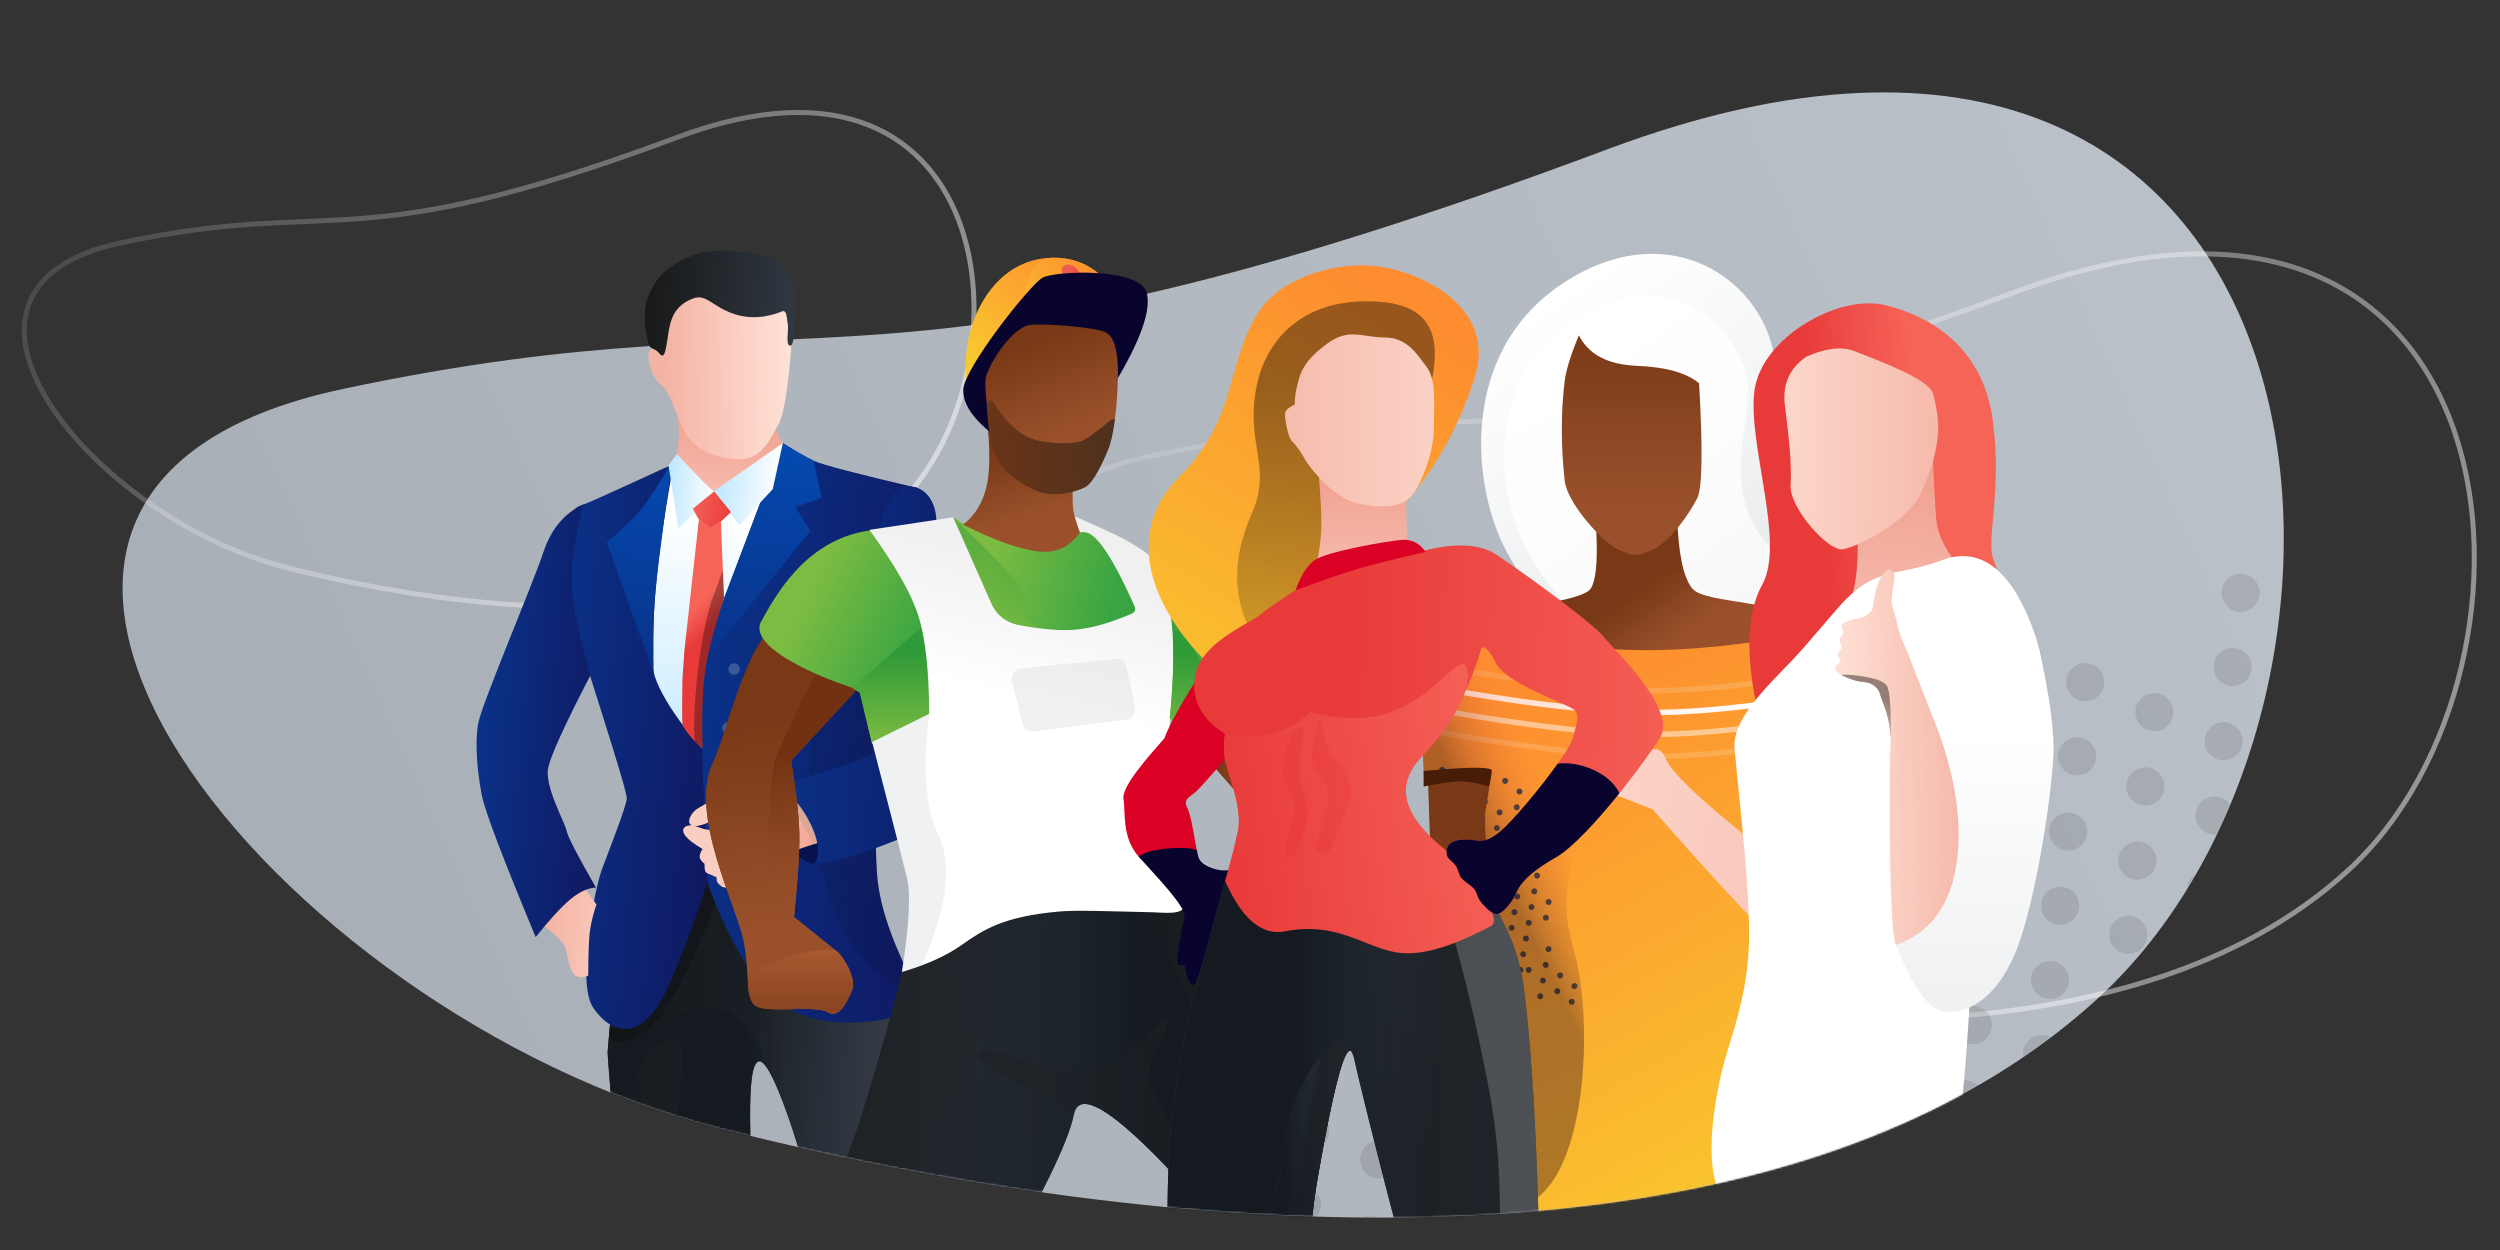 <?xml version="1.0" encoding="UTF-8"?><svg width="1440" height="720" xmlns="http://www.w3.org/2000/svg" xmlns:xlink="http://www.w3.org/1999/xlink"><rect width="100%" height="100%" fill="#333333" stroke="none"/><defs><linearGradient x1="4.68%" y1="59.66%" x2="90.44%" y2="38.45%" id="a"><stop stop-color="#A6ADB4" offset="0%"/><stop stop-color="#BAC0C7" offset="100%"/></linearGradient><linearGradient x1="-12.28%" y1="29.64%" x2="102.63%" y2="65.27%" id="b"><stop stop-color="#FFF" stop-opacity="0" offset="0%"/><stop stop-color="#FFF" offset="100%"/></linearGradient><linearGradient x1="-12.28%" y1="29.63%" x2="102.63%" y2="65.28%" id="c"><stop stop-color="#FFF" stop-opacity="0" offset="0%"/><stop stop-color="#FFF" offset="100%"/></linearGradient><linearGradient x1="21.83%" y1="4.04%" x2="73.5%" y2="88.22%" id="f"><stop stop-color="#FFF" offset="0%"/><stop stop-color="#FFF" stop-opacity=".57" offset="100%"/></linearGradient><linearGradient x1="22.52%" y1="4.11%" x2="72.92%" y2="88.16%" id="g"><stop stop-color="#FFF" offset="0%"/><stop stop-color="#FFF" stop-opacity=".57" offset="100%"/></linearGradient><linearGradient x1="52.65%" y1="26.37%" x2="51.15%" y2="78.31%" id="h"><stop stop-color="#793816" offset="0%"/><stop stop-color="#9A512B" offset="100%"/></linearGradient><linearGradient x1="46.56%" y1="26.57%" x2="54.25%" y2="33.29%" id="i"><stop stop-color="#793816" offset="0%"/><stop stop-color="#9A512B" offset="100%"/></linearGradient><linearGradient x1="50%" y1="40.02%" x2="68.93%" y2="53.16%" id="j"><stop stop-color="#793816" offset="0%"/><stop stop-color="#9A512B" offset="100%"/></linearGradient><linearGradient x1="36.19%" y1="4.89%" x2="67.12%" y2="94.47%" id="l"><stop stop-color="#FD8D2F" offset="0%"/><stop stop-color="#F9C92F" offset="100%"/></linearGradient><linearGradient x1="22.55%" y1="160.56%" x2="69.97%" y2="160.56%" id="m"><stop stop-color="#FFDFD0" offset="0%"/><stop stop-color="#FFF" offset="100%"/></linearGradient><linearGradient x1="43.79%" y1="43.59%" x2="57.68%" y2="22.13%" id="o"><stop stop-color="#411B1B" offset="0%"/><stop stop-color="#F0594D" stop-opacity="0" offset="100%"/></linearGradient><linearGradient x1="65.13%" y1="-6.31%" x2="65.13%" y2="78.31%" id="p"><stop stop-color="#793816" offset="0%"/><stop stop-color="#9A512B" offset="100%"/></linearGradient><linearGradient x1="-88.36%" y1="77.22%" x2="170.68%" y2="64.45%" id="q"><stop stop-color="#FFE5DA" offset="0%"/><stop stop-color="#F4B4A5" offset="100%"/></linearGradient><linearGradient x1="32.43%" y1="50%" x2="67.38%" y2="34.2%" id="r"><stop stop-color="#E83A39" offset="0%"/><stop stop-color="#F66458" offset="100%"/></linearGradient><linearGradient x1="0%" y1="100%" x2="0%" y2="-15.1%" id="s"><stop stop-color="#F6BCAF" offset="0%"/><stop stop-color="#F09885" offset="100%"/></linearGradient><linearGradient x1="-36.12%" y1="94.82%" x2="125.12%" y2="73.79%" id="t"><stop stop-color="#FFE5DA" offset="0%"/><stop stop-color="#F4B4A5" offset="100%"/></linearGradient><linearGradient x1="13.5%" y1="94.82%" x2="81.84%" y2="73.79%" id="u"><stop stop-color="#FFE5DA" offset="0%"/><stop stop-color="#F4B4A5" offset="100%"/></linearGradient><linearGradient x1="74.06%" y1="28.94%" x2="79.24%" y2="114.35%" id="v"><stop offset="0%"/><stop stop-opacity="0" offset="100%"/></linearGradient><linearGradient x1="48.79%" y1="24.94%" x2="51.7%" y2="94.56%" id="w"><stop stop-color="#FFF" offset="0%"/><stop stop-color="#F0F1F2" offset="100%"/></linearGradient><linearGradient x1="47.66%" y1="43.87%" x2="67.78%" y2="47%" id="x"><stop stop-color="#373F4B" offset="0%"/><stop stop-color="#212428" offset="100%"/></linearGradient><linearGradient x1="59.58%" y1="59.93%" x2="12.17%" y2="56.2%" id="z"><stop stop-color="#141A20" offset="0%"/><stop stop-color="#24292F" stop-opacity="0" offset="100%"/></linearGradient><linearGradient x1="-4.89%" y1="20.88%" x2="97.58%" y2="20.88%" id="A"><stop stop-color="#323A45" offset="0%"/><stop stop-color="#181919" offset="100%"/></linearGradient><linearGradient x1="66.38%" y1="16.87%" x2="66.38%" y2="115.22%" id="B"><stop stop-color="#FFF" offset="0%"/><stop stop-color="#BEE7FF" offset="100%"/></linearGradient><linearGradient x1="259.24%" y1="44.33%" x2="-54.11%" y2="44.33%" id="C"><stop stop-color="#005ACA" offset="0%"/><stop stop-color="#130B4B" offset="100%"/></linearGradient><linearGradient x1="259.24%" y1="44.33%" x2="-54.11%" y2="44.33%" id="D"><stop stop-color="#005ACA" offset="0%"/><stop stop-color="#130B4B" offset="100%"/></linearGradient><linearGradient x1="-149.29%" y1="22.07%" x2="85.31%" y2="22.07%" id="E"><stop stop-color="#FFE5DA" offset="0%"/><stop stop-color="#F4B4A5" offset="100%"/></linearGradient><linearGradient x1="84.4%" y1="-65.61%" x2="84.4%" y2="258.17%" id="F"><stop stop-color="#005ACA" offset="0%"/><stop stop-color="#130B4B" offset="100%"/></linearGradient><linearGradient x1="84.4%" y1="-65.61%" x2="84.4%" y2="258.17%" id="G"><stop stop-color="#005ACA" offset="0%"/><stop stop-color="#130B4B" offset="100%"/></linearGradient><linearGradient x1="259.24%" y1="44.33%" x2="-54.11%" y2="44.33%" id="H"><stop stop-color="#005ACA" offset="0%"/><stop stop-color="#130B4B" offset="100%"/></linearGradient><linearGradient x1="69.48%" y1="50%" x2="-26.62%" y2="50%" id="I"><stop stop-color="#FACFC2" offset="0%"/><stop stop-color="#F09885" offset="100%"/></linearGradient><linearGradient x1="259.24%" y1="44.33%" x2="-54.11%" y2="44.33%" id="J"><stop stop-color="#005ACA" offset="0%"/><stop stop-color="#130B4B" offset="100%"/></linearGradient><linearGradient x1="0%" y1="100%" x2="0%" y2="-15.1%" id="K"><stop stop-color="#F6BCAF" offset="0%"/><stop stop-color="#F09885" offset="100%"/></linearGradient><linearGradient x1="0%" y1="50%" x2="100%" y2="50%" id="L"><stop stop-color="#FFF" offset="0%"/><stop stop-color="#BEE7FF" offset="100%"/></linearGradient><linearGradient x1="0%" y1="50%" x2="100%" y2="50%" id="M"><stop stop-color="#FFF" offset="0%"/><stop stop-color="#BEE7FF" offset="100%"/></linearGradient><linearGradient x1="-10.69%" y1="50%" x2="110.02%" y2="35.01%" id="N"><stop stop-color="#E83A39" offset="0%"/><stop stop-color="#F66458" offset="100%"/></linearGradient><linearGradient x1="48.57%" y1="50%" x2="51.41%" y2="34.2%" id="O"><stop stop-color="#E83A39" offset="0%"/><stop stop-color="#F66458" offset="100%"/></linearGradient><linearGradient x1="-3.5%" y1="34.77%" x2="79.49%" y2="45.14%" id="P"><stop stop-color="#FFE5DA" offset="0%"/><stop stop-color="#F4B4A5" offset="100%"/></linearGradient><linearGradient x1="-4.89%" y1="20.88%" x2="97.58%" y2="20.88%" id="Q"><stop stop-color="#323A45" offset="0%"/><stop stop-color="#181919" offset="100%"/></linearGradient><linearGradient x1="-79.42%" y1="20.88%" x2="168.66%" y2="20.88%" id="R"><stop stop-color="#252A2F" offset="0%"/><stop stop-color="#181919" offset="100%"/></linearGradient><linearGradient x1="45.36%" y1="45.57%" x2="85.2%" y2="47.83%" id="S"><stop stop-color="#373F4B" offset="0%"/><stop stop-color="#212428" offset="100%"/></linearGradient><linearGradient x1="32.01%" y1="55.76%" x2="120.59%" y2="55.76%" id="U"><stop stop-color="#141A20" offset="0%"/><stop stop-color="#24292F" stop-opacity="0" offset="100%"/></linearGradient><linearGradient x1="-79.42%" y1="20.88%" x2="168.66%" y2="20.88%" id="V"><stop stop-color="#252A2F" offset="0%"/><stop stop-color="#181919" offset="100%"/></linearGradient><linearGradient x1="-79.42%" y1="20.88%" x2="168.66%" y2="20.88%" id="W"><stop stop-color="#252A2F" offset="0%"/><stop stop-color="#181919" offset="100%"/></linearGradient><linearGradient x1="-79.42%" y1="20.88%" x2="168.66%" y2="20.88%" id="X"><stop stop-color="#252A2F" offset="0%"/><stop stop-color="#181919" offset="100%"/></linearGradient><linearGradient x1="55.12%" y1="26.37%" x2="52.22%" y2="78.31%" id="Y"><stop stop-color="#793816" offset="0%"/><stop stop-color="#9A512B" offset="100%"/></linearGradient><linearGradient x1="53.31%" y1="33.97%" x2="51.42%" y2="78.31%" id="Z"><stop stop-color="#723211" offset="0%"/><stop stop-color="#9A512B" stop-opacity="0" offset="100%"/></linearGradient><linearGradient x1="63.57%" y1="134.35%" x2="63.57%" y2="0%" id="aa"><stop stop-color="#793816" offset="0%"/><stop stop-color="#A95B32" offset="100%"/></linearGradient><linearGradient x1="19.33%" y1="64.97%" x2="73.88%" y2="35.55%" id="ab"><stop stop-color="#39A542" offset="0%"/><stop stop-color="#7DBC42" offset="100%"/></linearGradient><linearGradient x1="37.74%" y1="27.85%" x2="37.74%" y2="100%" id="ac"><stop stop-color="#2F9A38" offset="0%"/><stop stop-color="#7DBC42" offset="100%"/></linearGradient><linearGradient x1="33.12%" y1="11.71%" x2="38.6%" y2="42.62%" id="ad"><stop stop-color="#F0F0F0" offset="0%"/><stop stop-color="#FFF" offset="100%"/></linearGradient><linearGradient x1="66.87%" y1="26.37%" x2="57.31%" y2="78.31%" id="ae"><stop stop-color="#793816" offset="0%"/><stop stop-color="#9A512B" offset="100%"/></linearGradient><linearGradient x1="81.98%" y1="85.59%" x2="23.51%" y2="86.42%" id="af"><stop stop-color="#723211" offset="0%"/><stop stop-color="#9A512B" stop-opacity="0" offset="100%"/></linearGradient><linearGradient x1="37.74%" y1="27.85%" x2="37.74%" y2="100%" id="ag"><stop stop-color="#2F9A38" offset="0%"/><stop stop-color="#7DBC42" offset="100%"/></linearGradient><linearGradient x1="37.74%" y1="27.85%" x2="37.74%" y2="100%" id="ah"><stop stop-color="#2F9A38" offset="0%"/><stop stop-color="#7DBC42" offset="100%"/></linearGradient><linearGradient x1="9.68%" y1="55.65%" x2="81.4%" y2="44.55%" id="ai"><stop stop-color="#39A542" offset="0%"/><stop stop-color="#7DBC42" offset="100%"/></linearGradient><linearGradient x1="37.74%" y1="27.85%" x2="37.74%" y2="100%" id="aj"><stop stop-color="#2F9A38" offset="0%"/><stop stop-color="#7DBC42" offset="100%"/></linearGradient><linearGradient x1="75.43%" y1="26.37%" x2="61.02%" y2="78.31%" id="ak"><stop stop-color="#793816" offset="0%"/><stop stop-color="#9A512B" offset="100%"/></linearGradient><linearGradient x1="14.41%" y1="17.96%" x2="94.12%" y2="81.58%" id="al"><stop stop-color="#FD8D2F" offset="0%"/><stop stop-color="#F9C92F" offset="100%"/></linearGradient><linearGradient x1="14.41%" y1="6.35%" x2="94.12%" y2="93.03%" id="am"><stop stop-color="#FD8D2F" offset="0%"/><stop stop-color="#F9C92F" offset="100%"/></linearGradient><linearGradient x1="32.21%" y1="86.98%" x2="54.34%" y2="33.05%" id="an"><stop stop-color="#E9403D" offset="0%"/><stop stop-color="#F0594D" offset="100%"/></linearGradient><linearGradient x1="51.1%" y1="4.48%" x2="32.8%" y2="62.78%" id="ao"><stop stop-color="#793816" offset="0%"/><stop stop-color="#9A512B" offset="100%"/></linearGradient><linearGradient x1="160.53%" y1="40.32%" x2="-72.38%" y2="33.11%" id="ap"><stop stop-color="#793816" offset="0%"/><stop stop-color="#3C2D20" offset="100%"/></linearGradient><linearGradient x1="34.16%" y1="4.89%" x2="69.63%" y2="94.47%" id="aq"><stop stop-color="#FD8D2F" offset="0%"/><stop stop-color="#F9C92F" offset="100%"/></linearGradient><linearGradient x1="100%" y1="19.02%" x2="100%" y2="116.47%" id="ar"><stop offset="0%"/><stop stop-opacity=".07" offset="100%"/></linearGradient><linearGradient x1="0%" y1="100%" x2="0%" y2="-15.1%" id="as"><stop stop-color="#F6BCAF" offset="0%"/><stop stop-color="#F09885" offset="100%"/></linearGradient><linearGradient x1="47.09%" y1="43.87%" x2="72.11%" y2="47%" id="at"><stop stop-color="#373F4B" offset="0%"/><stop stop-color="#212428" offset="100%"/></linearGradient><linearGradient x1="32.01%" y1="55.76%" x2="120.59%" y2="55.76%" id="av"><stop stop-color="#141A20" offset="0%"/><stop stop-color="#24292F" stop-opacity="0" offset="100%"/></linearGradient><linearGradient x1="49.19%" y1="43.87%" x2="56.17%" y2="47%" id="aw"><stop stop-color="#373F4B" offset="0%"/><stop stop-color="#212428" offset="100%"/></linearGradient><linearGradient x1="32.01%" y1="55.76%" x2="120.59%" y2="55.76%" id="ay"><stop stop-color="#141A20" offset="0%"/><stop stop-color="#24292F" stop-opacity="0" offset="100%"/></linearGradient><linearGradient x1="29.32%" y1="38.46%" x2="110.02%" y2="40.23%" id="az"><stop stop-color="#E83A39" offset="0%"/><stop stop-color="#F66458" offset="100%"/></linearGradient><linearGradient x1="-2.89%" y1="50%" x2="102.31%" y2="34.2%" id="aA"><stop stop-color="#E83A39" offset="0%"/><stop stop-color="#F66458" offset="100%"/></linearGradient><linearGradient x1="181.84%" y1="39.2%" x2="-31.56%" y2="39.2%" id="aB"><stop stop-color="#FFE5DA" offset="0%"/><stop stop-color="#F4B4A5" offset="100%"/></linearGradient><path d="M127.48 171c-284.35 60.31-37.52 360.5 214.3 425.19 251.84 64.68 610.24 97.51 797.41-75.03C1326.36 348.6 1285.75-127.8 856.23 32.8c-319.07 119.3-390.54-2.16-532.42 6.98C274.69 42.95 200.59 155.5 127.48 171z" id="d"/><path d="M23.52.13c74.01 19.66 126.8 18.9 200.97 4.68 11.28 19.33 17.68 55.97 13.37 83.44-3.02 1.2-11.5 4.62-25.8 6.63-2.72.39-7.3.39-13.77 0 .67 6.15 1.1 10.41 1.3 12.8 1.19 14.24-.46 26.11-1.3 36.2-.54 6.52 1.53 19.72 1.3 24.22-1.34 26.09-2.04 42.88-1.3 51.63 4.05 47.96 35.15 76.19 1.3 118.83S77.04 384.95 43.84 382.88c-2.7-.17-.62-181.98-1.56-196.93-1.62-25.78-6.44-62.36-5.8-75.73.35-7.36 3.73-17.12 1.39-18.05-9.57-3.82-21.72-3.4-36.46 1.28-1.2-20.97-1.2-35.4 0-43.27C6.15 19.08 14.81 4.09 23.52.13z" id="k"/><path d="M29.15 461.29c-8.69 28.54-18.5 68.77-22.45 98-2.62 19.47-4.86 45-6.7 76.57l62.94 3.24c6.88-46.3 11.39-75.52 13.53-87.7 3.22-18.26 31.4-89.2 40-87.68 8.59 1.53-.69 54.41-4.08 95.56-2.26 27.43-5 55.02-8.2 82.76l75.07-4.62c4.8-.48 7.23-1 7.3-1.56 7-54.74 6.52-82.97 6.52-93.88 0-16.64 10.9-72.29 10.9-76.49v-64.25s-10.2-13.13-30.56-39.4c9.84-5.84 4.82-7.91-15.05-6.22-19.87 1.68-50.45 6.77-91.74 15.27-19.19 41.24-31.68 71.37-37.48 90.4z" id="y"/><path d="M20.25 488.58c.94-1.33 1.28-2.34 2.2-3.65 17.4-24.67 51.4-56.23 61.96-75.19 7.05-12.64 14.28-31.3 21.71-56l148.98 11.25c1.94 19.65 4.14 34.91 6.6 45.8 5.49 24.23 22.83 83.29 26.94 93.8 6.44 16.4 17.12 51.25 32.06 104.54l-56.61-8.2-53.82-10.46c-28.49-48.8-44.3-81.1-47.43-96.9-4.7-23.7-51.25 27.36-69.17 47.22-.52.56-1.02 1.13-1.5 1.7-35.37-22.13-39.74-26.9-67.65-49.93-1.39-1.14-2.76-2.75-4.27-3.98z" id="T"/><path d="M25.58 574.08c-.53-30.65.03-55.81 1.68-75.49 1.65-19.68 5.33-42.72 11.05-69.12l20.57-76.04c16.38-7.82 32.45-13.49 48.19-17.01 15.74-3.53 37.6-5.03 65.61-4.5 34.01 20.46 53.35 48.71 58.02 84.77 6.64 51.28 9.13 135.27 9.13 181.63-5.49.92-18.31 3.06-32.6 3.82-12.1.65-25.16 0-36.5 0-8.67-26.7-33.17-123.84-37.8-145.13-4.63-21.29-15.5 37.68-20.84 67.76-3.57 20.06-5.24 41.6-5.02 64.64a631.36 631.36 0 01-33.34-15.33c-10.42-5.18-26.47-5.18-48.15 0z" id="au"/><path d="M132.93 457c-4.63-21.28-15.5 37.69-20.84 67.77-3.57 20.06-5.24 41.6-5.02 64.64a631.36 631.36 0 01-33.34-15.33c4.61-18.4 15.83-34.6 18.82-66.4 2.98-31.81 32.04-79.81 40.38-50.67z" id="ax"/></defs><g fill="none" fill-rule="evenodd"><path d="M183.65 171c-284.34 60.31-37.52 360.5 214.31 425.19 251.83 64.68 610.23 97.51 797.4-75.03C1382.55 348.6 1341.93-127.8 912.42 32.8 482.89 193.4 467.99 110.7 183.65 171z" fill="url(#a)" transform="translate(14 53)"/><path d="M649.75 209.52c-193.7 41.06-25.56 245.47 146 289.52 171.54 44.04 415.69 66.4 543.19-51.1 127.5-117.49 99.83-441.88-192.76-332.53-292.58 109.36-302.73 53.04-496.43 94.1z" stroke="url(#b)" stroke-width="2.89" opacity=".53" transform="translate(14 53)"/><path d="M55.83 86.82c-124.95 26.5-16.49 158.4 94.17 186.82 110.67 28.42 268.17 42.85 350.42-32.97 82.25-75.81 64.4-285.14-124.35-214.57C187.33 96.66 180.78 60.32 55.83 86.82z" stroke="url(#c)" stroke-width="2.89" opacity=".53" transform="translate(14 53)"/><g transform="translate(70.18 53)"><mask id="e" fill="#fff"><use xlink:href="#d"/></mask><g opacity=".1" style="mix-blend-mode:soft-light" mask="url(#e)" fill="#000"><g transform="rotate(-30 1468.3 -854.55)"><circle cx="527.33" cy="356.93" r="10.98"/><circle cx="579.06" cy="357.44" r="10.98"/><circle cx="630.58" cy="357.17" r="10.98"/><circle cx="63.05" cy="80.87" r="10.98"/><circle cx="114.57" cy="80.6" r="10.98"/><circle cx="166.09" cy="80.33" r="10.98"/><circle cx="217.82" cy="80.84" r="10.98"/><circle cx="269.33" cy="80.57" r="10.98"/><circle cx="320.85" cy="80.3" r="10.98"/><circle cx="372.58" cy="80.82" r="10.98"/><circle cx="424.1" cy="80.54" r="10.98"/><circle cx="475.61" cy="80.27" r="10.98"/><circle cx="527.34" cy="80.79" r="10.98"/><circle cx="578.86" cy="80.52" r="10.98"/><circle cx="630.88" cy="80.53" r="10.98"/><circle cx="682.11" cy="80.76" r="10.98"/><circle cx="269.58" cy="218.79" r="10.98"/><circle cx="320.81" cy="219.01" r="10.98"/><circle cx="372.83" cy="219.03" r="10.98"/><circle cx="424.34" cy="218.76" r="10.98"/><circle cx="475.57" cy="218.99" r="10.98"/><circle cx="527.59" cy="219" r="10.98"/><circle cx="579.11" cy="218.73" r="10.98"/><circle cx="630.33" cy="218.96" r="10.98"/><circle cx="682.35" cy="218.98" r="10.98"/><circle cx="424.32" cy="288.11" r="10.98"/><circle cx="475.84" cy="287.84" r="10.98"/><circle cx="527.07" cy="288.07" r="10.98"/><circle cx="579.08" cy="288.09" r="10.98"/><circle cx="630.6" cy="287.81" r="10.98"/><circle cx="681.83" cy="288.04" r="10.98"/><circle cx="11.56" cy="11.79" r="10.98"/><circle cx="63.08" cy="11.52" r="10.98"/><circle cx="114.59" cy="11.24" r="10.98"/><circle cx="166.32" cy="11.76" r="10.98"/><circle cx="217.84" cy="11.49" r="10.98"/><circle cx="269.36" cy="11.22" r="10.98"/><circle cx="321.09" cy="11.73" r="10.98"/><circle cx="372.6" cy="11.46" r="10.98"/><circle cx="424.12" cy="11.19" r="10.98"/><circle cx="475.85" cy="11.71" r="10.98"/><circle cx="527.37" cy="11.43" r="10.98"/><circle cx="578.88" cy="11.16" r="10.98"/><circle cx="682.13" cy="11.41" r="10.98"/><circle cx="630.56" cy="426.53" r="10.98"/><circle cx="166.07" cy="149.68" r="10.98"/><circle cx="218.08" cy="149.7" r="10.98"/><circle cx="269.31" cy="149.93" r="10.98"/><circle cx="320.83" cy="149.66" r="10.98"/><circle cx="372.85" cy="149.67" r="10.98"/><circle cx="424.08" cy="149.9" r="10.98"/><circle cx="475.59" cy="149.63" r="10.98"/><circle cx="527.61" cy="149.65" r="10.98"/><circle cx="578.84" cy="149.87" r="10.98"/><circle cx="630.36" cy="149.6" r="10.98"/><circle cx="682.37" cy="149.62" r="10.98"/><circle cx="605.2" cy="391.88" r="10.98"/><circle cx="89.2" cy="115.31" r="10.98"/><circle cx="140.71" cy="115.04" r="10.98"/><circle cx="192.44" cy="115.55" r="10.98"/><circle cx="243.96" cy="115.28" r="10.98"/><circle cx="295.48" cy="115.01" r="10.98"/><circle cx="347.21" cy="115.53" r="10.98"/><circle cx="398.72" cy="115.25" r="10.98"/><circle cx="450.24" cy="114.98" r="10.98"/><circle cx="501.97" cy="115.5" r="10.98"/><circle cx="553.49" cy="115.23" r="10.98"/><circle cx="605" cy="114.95" r="10.98"/><circle cx="656.73" cy="115.47" r="10.98"/><circle cx="708.25" cy="115.2" r="10.98"/><circle cx="346.95" cy="253.45" r="10.98"/><circle cx="398.97" cy="253.47" r="10.98"/><circle cx="450.2" cy="253.69" r="10.98"/><circle cx="501.71" cy="253.42" r="10.98"/><circle cx="553.73" cy="253.44" r="10.98"/><circle cx="604.96" cy="253.67" r="10.98"/><circle cx="656.48" cy="253.39" r="10.98"/><circle cx="708.49" cy="253.41" r="10.98"/><circle cx="450.46" cy="322.55" r="10.98"/><circle cx="501.69" cy="322.78" r="10.98"/><circle cx="553.71" cy="322.8" r="10.98"/><circle cx="605.22" cy="322.52" r="10.98"/><circle cx="656.45" cy="322.75" r="10.98"/><circle cx="37.7" cy="46.22" r="10.98"/><circle cx="89.22" cy="45.95" r="10.98"/><circle cx="140.74" cy="45.68" r="10.98"/><circle cx="192.46" cy="46.2" r="10.98"/><circle cx="243.98" cy="45.92" r="10.98"/><circle cx="295.21" cy="46.15" r="10.98"/><circle cx="347.23" cy="46.17" r="10.98"/><circle cx="398.74" cy="45.9" r="10.98"/><circle cx="449.97" cy="46.13" r="10.98"/><circle cx="501.99" cy="46.14" r="10.98"/><circle cx="553.51" cy="45.87" r="10.98"/><circle cx="604.74" cy="46.1" r="10.98"/><circle cx="656.75" cy="46.11" r="10.98"/><circle cx="708.27" cy="45.84" r="10.98"/><circle cx="243.94" cy="184.64" r="10.98"/><circle cx="295.45" cy="184.37" r="10.98"/><circle cx="346.97" cy="184.09" r="10.98"/><circle cx="398.7" cy="184.61" r="10.98"/><circle cx="450.22" cy="184.34" r="10.98"/><circle cx="501.73" cy="184.07" r="10.98"/><circle cx="553.46" cy="184.58" r="10.98"/><circle cx="604.98" cy="184.31" r="10.98"/><circle cx="657" cy="184.33" r="10.98"/><circle cx="708.23" cy="184.56" r="10.98"/></g></g><g mask="url(#e)"><path d="M80.06 168.65C61.16 130.73 53.8 51.28 120.6 13S244.44 29.16 235.6 79.55c-8.85 50.39-9.49 81.66 49.82 121.88s39.94 101.09 3.88 104.03c-36.06 2.95-103.73-23.12-121.02-33.9-17.3-10.78-69.32-64.99-88.21-102.9z" fill="url(#f)" transform="translate(716.03 93.12)"/><path d="M91.05 166.25c-5.12-10.42-9.22-24.6-10.45-40.08-2.54-31.74 6.95-68.98 44.23-90.62C180.28 3.35 227.53 49 220.15 91.3c-7.39 42.31-7.94 68.56 41.23 102.27 49.16 33.71 33.03 84.83 3.12 87.33-29.92 2.5-86.02-19.31-100.37-28.35-14.34-9.03-57.44-54.5-73.08-86.3z" fill="url(#g)" transform="translate(716.03 93.12)"/><path d="M36.33 303.42c2.37 78 5.43 121 9.18 128.98 3.74 7.98 13.6 6.22 29.55-5.29L71.8 296.65l-35.47 6.77z" fill="url(#h)" transform="translate(716.03 93.12)"/><path d="M230.67 303.25v122.09c12.19 18.72 21.7 18.72 28.56 0 6.86-18.72 9.9-62.12 9.14-130.2l-37.7 8.11z" fill="url(#i)" transform="translate(716.03 93.12)"/><path d="M34.06 264.07c4.45-29.29 12.69-46.66 24.71-52.13 18.04-8.2 66.49-10.9 71.41-19.2 3.28-5.54 4.17-18.81 2.66-39.81l47.03-1.76c.56 21.16 3.42 35.01 8.57 41.57 7.74 9.83 56.57 5.32 67.85 24.65 7.53 12.9 11.4 29.04 11.65 48.45l-233.88-1.77z" fill="url(#j)" transform="translate(716.03 93.12)"/><g transform="translate(748.81 306.29)"><mask id="n" fill="#fff"><use xlink:href="#k"/></mask><use fill="url(#l)" xlink:href="#k"/><path d="M-18.93 19.15C47.76 32.05 98.34 38.5 132.8 38.5c34.48 0 85.06-6.45 151.75-19.35" stroke="url(#m)" stroke-width="3.16" opacity=".4" mask="url(#n)"/><path d="M-18.93 31.77C47.76 44.67 98.34 51.12 132.8 51.12c34.48 0 85.06-6.45 151.75-19.35" stroke="url(#m)" stroke-width="3.16" mask="url(#n)"/><path d="M-18.93 44.4C47.76 57.28 98.34 63.73 132.8 63.73c34.48 0 85.06-6.45 151.75-19.35" stroke="#FFFBFA" stroke-width="3.16" opacity=".7" mask="url(#n)"/><path d="M-18.93 57.01C47.76 69.91 98.34 76.36 132.8 76.36c34.48 0 85.06-6.45 151.75-19.35" stroke="#FFF" stroke-width="3.16" opacity=".4" mask="url(#n)"/><g style="mix-blend-mode:overlay"><g style="mix-blend-mode:soft-light" fill="#3D3F3C" mask="url(#n)"><path d="M86.2 208.4a1.7 1.7 0 103.36.6 1.7 1.7 0 00-3.36-.6M84.6 217.46a1.7 1.7 0 103.37.59 1.7 1.7 0 00-3.36-.6M77.94 202.29a1.7 1.7 0 103.37.59 1.7 1.7 0 00-3.37-.6M76.35 211.34a1.7 1.7 0 103.36.59 1.7 1.7 0 00-3.36-.6M71.28 187.11a1.7 1.7 0 103.36.6 1.7 1.7 0 00-3.36-.6M69.69 196.16a1.7 1.7 0 103.36.6 1.7 1.7 0 00-3.36-.6M68.1 205.21a1.7 1.7 0 103.35.6 1.7 1.7 0 00-3.36-.6M66.5 214.27a1.7 1.7 0 103.36.59 1.7 1.7 0 00-3.36-.6M71.34 159.97a1.7 1.7 0 103.37.6 1.7 1.7 0 00-3.37-.6M69.75 169.02a1.7 1.7 0 103.36.6 1.7 1.7 0 00-3.36-.6M59.83 199.1a1.7 1.7 0 103.36.58 1.7 1.7 0 00-3.36-.59M71.07 108.6a1.7 1.7 0 103.36.58 1.7 1.7 0 00-3.36-.59M69.47 117.64a1.7 1.7 0 103.36.6 1.7 1.7 0 00-3.36-.6M67.87 126.7a1.7 1.7 0 103.37.59 1.7 1.7 0 00-3.37-.6M66.28 135.75a1.7 1.7 0 103.36.59 1.7 1.7 0 00-3.36-.6M64.68 144.8a1.7 1.7 0 103.36.59 1.7 1.7 0 00-3.36-.6M63.09 153.85a1.7 1.7 0 103.36.6 1.7 1.7 0 00-3.36-.6M61.5 162.9a1.7 1.7 0 103.35.6 1.7 1.7 0 00-3.36-.6M59.9 171.95a1.7 1.7 0 103.36.6 1.7 1.7 0 00-3.37-.6M58.3 181a1.7 1.7 0 103.36.6 1.7 1.7 0 00-3.36-.6M56.7 190.06a1.7 1.7 0 103.36.59 1.7 1.7 0 00-3.36-.6M55.1 199.1a1.7 1.7 0 103.37.6 1.7 1.7 0 00-3.36-.6M53.51 208.16a1.7 1.7 0 103.36.59 1.7 1.7 0 00-3.36-.6M59.62 120.57a1.7 1.7 0 103.36.6 1.7 1.7 0 00-3.36-.6M58.02 129.63a1.7 1.7 0 103.36.59 1.7 1.7 0 00-3.36-.6M56.43 138.68a1.7 1.7 0 103.36.59 1.7 1.7 0 00-3.36-.6M54.83 147.73a1.7 1.7 0 103.36.59 1.7 1.7 0 00-3.36-.6M53.23 156.78a1.7 1.7 0 103.36.59 1.7 1.7 0 00-3.36-.6M51.64 165.83a1.7 1.7 0 103.36.6 1.7 1.7 0 00-3.36-.6M50.04 174.88a1.7 1.7 0 103.36.6 1.7 1.7 0 00-3.36-.6M48.45 183.93a1.7 1.7 0 103.36.6 1.7 1.7 0 00-3.36-.6M46.85 192.98a1.7 1.7 0 103.36.6 1.7 1.7 0 00-3.36-.6M45.25 202.04a1.7 1.7 0 103.36.59 1.7 1.7 0 00-3.36-.6M54.55 96.35a1.7 1.7 0 103.36.59 1.7 1.7 0 00-3.36-.6M52.96 105.4a1.7 1.7 0 103.36.6 1.7 1.7 0 00-3.36-.6M51.36 114.45a1.7 1.7 0 103.36.6 1.7 1.7 0 00-3.36-.6M49.76 123.5a1.7 1.7 0 103.36.6 1.7 1.7 0 00-3.36-.6M48.17 132.55a1.7 1.7 0 103.36.6 1.7 1.7 0 00-3.36-.6M46.57 141.6a1.7 1.7 0 103.36.6 1.7 1.7 0 00-3.36-.6M44.98 150.66a1.7 1.7 0 103.36.59 1.7 1.7 0 00-3.36-.6M43.38 159.7a1.7 1.7 0 103.36.6 1.7 1.7 0 00-3.36-.6M41.78 168.76a1.7 1.7 0 103.36.59 1.7 1.7 0 00-3.36-.6M40.19 177.81a1.7 1.7 0 103.36.6 1.7 1.7 0 00-3.36-.6M38.6 186.86a1.7 1.7 0 103.35.6 1.7 1.7 0 00-3.36-.6M37 195.91a1.7 1.7 0 103.36.6 1.7 1.7 0 00-3.36-.6M46.3 90.23a1.7 1.7 0 103.36.59 1.7 1.7 0 00-3.37-.6M43.1 108.33a1.7 1.7 0 103.36.59 1.7 1.7 0 00-3.36-.6M41.5 117.38a1.7 1.7 0 103.37.6 1.7 1.7 0 00-3.36-.6M39.91 126.43a1.7 1.7 0 103.36.6 1.7 1.7 0 00-3.36-.6M38.31 135.48a1.7 1.7 0 103.37.6 1.7 1.7 0 00-3.37-.6M36.72 144.53a1.7 1.7 0 103.36.6 1.7 1.7 0 00-3.36-.6M35.12 153.59a1.7 1.7 0 103.36.59 1.7 1.7 0 00-3.36-.6M33.53 162.64a1.7 1.7 0 103.36.59 1.7 1.7 0 00-3.36-.6M31.93 171.69a1.7 1.7 0 103.36.59 1.7 1.7 0 00-3.36-.6M30.33 180.74a1.7 1.7 0 103.37.6 1.7 1.7 0 00-3.37-.6M28.74 189.8a1.7 1.7 0 103.36.58 1.7 1.7 0 00-3.36-.59M27.14 198.84a1.7 1.7 0 103.36.6 1.7 1.7 0 00-3.36-.6M34.85 102.2a1.7 1.7 0 103.36.6 1.7 1.7 0 00-3.36-.6M33.25 111.26a1.7 1.7 0 103.36.59 1.7 1.7 0 00-3.36-.6M31.65 120.3a1.7 1.7 0 103.36.6 1.7 1.7 0 00-3.36-.6M30.06 129.36a1.7 1.7 0 103.36.6 1.7 1.7 0 00-3.36-.6M28.46 138.41a1.7 1.7 0 103.36.6 1.7 1.7 0 00-3.36-.6M26.87 147.46a1.7 1.7 0 103.36.6 1.7 1.7 0 00-3.36-.6M25.27 156.51a1.7 1.7 0 103.36.6 1.7 1.7 0 00-3.36-.6M23.67 165.57a1.7 1.7 0 103.36.59 1.7 1.7 0 00-3.36-.6M22.08 174.62a1.7 1.7 0 103.36.59 1.7 1.7 0 00-3.36-.6M20.48 183.67a1.7 1.7 0 103.36.59 1.7 1.7 0 00-3.36-.6M18.89 192.72a1.7 1.7 0 103.36.6 1.7 1.7 0 00-3.36-.6M17.29 201.77a1.7 1.7 0 103.36.6 1.7 1.7 0 00-3.36-.6M28.18 87.03a1.7 1.7 0 103.36.6 1.7 1.7 0 00-3.36-.6M26.59 96.08a1.7 1.7 0 103.36.6 1.7 1.7 0 00-3.36-.6M25 105.14a1.7 1.7 0 103.35.59 1.7 1.7 0 00-3.36-.6M23.4 114.19a1.7 1.7 0 103.36.59 1.7 1.7 0 00-3.36-.6M21.8 123.24a1.7 1.7 0 103.36.59 1.7 1.7 0 00-3.36-.6M20.2 132.29a1.7 1.7 0 103.36.59 1.7 1.7 0 00-3.36-.6M18.6 141.34a1.7 1.7 0 103.37.6 1.7 1.7 0 00-3.36-.6M17.01 150.4a1.7 1.7 0 103.36.58 1.7 1.7 0 00-3.36-.59M15.42 159.44a1.7 1.7 0 103.36.6 1.7 1.7 0 00-3.36-.6M13.82 168.5a1.7 1.7 0 103.36.59 1.7 1.7 0 00-3.36-.6M12.22 177.55a1.7 1.7 0 103.36.59 1.7 1.7 0 00-3.36-.6M10.63 186.6a1.7 1.7 0 103.36.59 1.7 1.7 0 00-3.36-.6M18.33 89.96a1.7 1.7 0 103.36.6 1.7 1.7 0 00-3.36-.6M16.73 99.01a1.7 1.7 0 103.37.6 1.7 1.7 0 00-3.37-.6M15.14 108.06a1.7 1.7 0 103.36.6 1.7 1.7 0 00-3.36-.6M13.54 117.12a1.7 1.7 0 103.36.59 1.7 1.7 0 00-3.36-.6M11.95 126.17a1.7 1.7 0 103.36.59 1.7 1.7 0 00-3.36-.6M10.35 135.22a1.7 1.7 0 103.36.59 1.7 1.7 0 00-3.36-.6M8.75 144.27a1.7 1.7 0 103.37.6 1.7 1.7 0 00-3.37-.6M7.16 153.32a1.7 1.7 0 103.36.6 1.7 1.7 0 00-3.36-.6M5.56 162.37a1.7 1.7 0 103.36.6 1.7 1.7 0 00-3.36-.6M3.97 171.42a1.7 1.7 0 103.36.6 1.7 1.7 0 00-3.36-.6M2.37 180.48a1.7 1.7 0 103.36.59 1.7 1.7 0 00-3.36-.6M10.07 83.84a1.7 1.7 0 103.36.59 1.7 1.7 0 00-3.36-.6M8.48 92.9a1.7 1.7 0 103.36.58 1.7 1.7 0 00-3.36-.59M6.88 101.94a1.7 1.7 0 103.36.6 1.7 1.7 0 00-3.36-.6M5.28 111a1.7 1.7 0 103.37.58 1.7 1.7 0 00-3.37-.59M3.69 120.04a1.7 1.7 0 103.36.6 1.7 1.7 0 00-3.36-.6M2.1 129.1a1.7 1.7 0 103.35.59 1.7 1.7 0 00-3.36-.6M-1.1 147.2a1.7 1.7 0 103.36.59 1.7 1.7 0 00-3.36-.6M-2.7 156.25a1.7 1.7 0 103.37.6 1.7 1.7 0 00-3.37-.6M-4.3 165.3a1.7 1.7 0 103.37.6 1.7 1.7 0 00-3.36-.6M-4.57 113.92a1.7 1.7 0 103.36.6 1.7 1.7 0 00-3.36-.6M-6.16 122.97a1.7 1.7 0 103.36.6 1.7 1.7 0 00-3.36-.6M-10.95 150.13a1.7 1.7 0 103.36.59 1.7 1.7 0 00-3.36-.6"/></g></g></g><path d="M56.3 213.3c4.06 1.08 32.4 10.89 56.2 14.82 12.23 2.02 27.97 9.54 27.97 54.57 0 17.12-19.16 17.58-17.98 40.7 1.35 26.7-13.74 38.31-1.82 79.17 11.91 40.85 7.28 149.8-39.74 146.86-2.7-.17-4.93-135.35-5.87-150.3-1.62-25.78-6.44-62.35-5.8-75.72.35-7.37 3.73-17.12 1.4-18.06-9.57-3.82-21.72-3.39-36.46 1.29-1.2-20.98-1.2-35.4 0-43.28 4.74-31.1 13.39-46.08 22.1-50.04z" fill="url(#o)" opacity=".41" style="mix-blend-mode:overlay" transform="translate(716.03 93.12)"/><path d="M123.22 47c-4.69 11.3-7.42 20.16-8.2 26.58-3.3 27.27-.66 50.35 0 56.94 1.34 13.37 22.01 35.6 30.26 39.6s11.19 5.01 21.13 0c9.95-5.02 20.63-20.63 25-29.29 2.91-5.77 3.26-27.84 1.05-66.2-7.2-6-19.14-9.35-35.86-10.04-16.71-.7-27.84-6.55-33.38-17.58z" fill="url(#p)" transform="translate(716.03 93.12)"/><path d="M749.83 400.05v-8.95c26.51-2.49 39.62-2.49 39.31 0-.3 2.48-.8 5.47-1.53 8.95-6.65-1.96-12.17-2.94-16.54-2.94-4.38 0-11.46.98-21.24 2.94zM946.95 402.83a48.38 48.38 0 0016.26.37c3.71-.58 10.31-1.45 16.82-3.65 1.6-.54 3.83-1.6 6.7-3.21l.57-6.57a336.1 336.1 0 01-11.15 2.85 180.16 180.16 0 01-14.78 2.74c-5.76.78-10.78.78-15.09 0l.67 7.47z" fill="#481D07" fill-rule="nonzero"/><g><path d="M125.11 337.76c-57.1-31.13-88.61-51.78-94.54-61.97-5.92-10.18-15.78-2.16-29.58 24.06l26.45 6.24s58 50.15 75.74 61.9c11.82 7.83 26.36 13.54 43.6 17.13l-21.67-47.36z" fill="url(#q)" transform="rotate(8 -311.15 6468.25)"/><path d="M81 241.67c-11.07-31.31-13.17-55.51-6.28-72.6 10.32-25.63-18.1-78.83-18.1-109.92 0-31.09 41.29-61.73 68.84-58.44 27.56 3.28 58.88 17.66 69.56 58.44s4.07 69.87 10.47 80.03c6.41 10.16 2.38 19.27-17.81 36.61-20.2 17.34-27.9 60.07-53.36 94.42-16.96 22.9-34.74 13.38-53.32-28.54z" fill="url(#r)" transform="rotate(7 -427.28 7339.94)"/><path d="M125.12 131.57c1.97 8.48 5 33-.52 47.16-3.68 9.44 17.05-1.43 62.18-32.6-9.62-9.34-15.32-18.07-17.09-26.17-1.76-8.11-4.16-21.94-7.19-41.48-26.23 29.73-38.69 47.43-37.38 53.09z" fill="url(#s)" fill-rule="nonzero" transform="rotate(7 -427.28 7339.94)"/><path d="M83.97 35.66c-8.9 7.86-11.86 17.65-8.9 29.4 4.46 17.6 8.09 32.78 8.9 45.45.82 12.67 25.9 34.74 33.98 32.8 8.08-1.92 35.27-19.94 40.86-37.12 3.78-11.64 6.33-22.97 5.77-36.5-.27-6.45-3.78-17.72-5.77-22.01-3.79-8.17-35.86-15.36-47.38-18.44-7.69-2.05-16.84.09-27.46 6.42z" fill="url(#t)" transform="rotate(7 -427.28 7339.94)"/><path d="M993.01 292.27c-6.47 6.57-22.41 26.25-30.8 34.97-15.61 16.25-34.72 34.36-33.28 50.88 2.22 25.37 7.4 66.83 8.35 101.96.96 35.13-9.42 61.27-14.12 78.02-3.75 13.4-14.12 59.27-1.1 79.16 34.38-7.98 93.63-27.34 137.75-54.03 6.5-62 7.36-154.34 17.28-180.27 1.85-4.82 10.3-21 25.33-48.51 5.36-12.44 4.9-27.3-1.4-44.56-11.67-32.1-29.03-49.18-52.78-40.17-23.74 9-36.7 3.76-55.23 22.55z" fill="#FFF" fill-rule="nonzero"/><path d="M145.02 152.21c1.85-1.9 4.8 1.29 4.85 3.46.04 2.62-.67 13.02.26 15.46 1.39 3.63 2.37 5.26 4.42 10.84 1.26 3.41 3.45 8.42 8.58 16.74.23.38.77 1.4 1.62 3.09a20847.9 20847.9 0 0144.54 82.82c6.48 12.27 23.28 35.56 26.17 42.38 2.89 6.82-13.49 25.43-26.17 38.8-12.7 13.37-27.8 3.64-32.48.56-4.68-3.07-16.13-95.66-17.29-112.54-1.15-16.88-7.6-24.88-10.45-31.67l.04.1c-3.47-5.07-8.34-4.54-11.71-4.54-3.5 0-8.36-1.48-10.87-2.37-2.5-.9-4.24-2.15-4.27-3.8-.03-1.64 2.16-2.41 2.4-4.05.26-1.63-1.98-2.3-1.96-3.67.02-1.35 1.85-3.11 1.83-4.44-.03-1.32-1.77-2.3-1.77-4.1 0-1.8 1.54-2.1 1.63-4.03.08-1.94-1.28-1.55-1.33-4.27-.03-1.8 3.36-3.7 10.18-5.7 4.22-2.13 6.32-4.53 6.32-7.2 0-4.01-.29-15.94 5.46-21.87z" fill="url(#u)" transform="rotate(7 -427.28 7339.94)"/><path d="M159.05 249.19l.02.13c.19 1.43.34 2.92.45 4.5.36 5.23.18 1.93-.45-4.41l-.02-.22zm-32.52-33.85c-2.3-.82 21.29-2.26 25.9 2.24 3.17 1.73 5.49 20.4 6.58 31.2l.04.41-.07-.48c-1.92-13.26-7.2-20.28-9.8-26.29l-.07-.18c-3.48-5.06-8.34-4.53-11.71-4.53-3.5 0-8.36-1.48-10.87-2.37z" fill="url(#v)" fill-rule="nonzero" opacity=".4" style="mix-blend-mode:soft-light" transform="rotate(7 -427.28 7339.94)"/><path d="M176.42 365.76c12.78 23.12 23.37 34.68 31.78 34.68 12.6 0 28.29-8.86 36.8-37.66 8.5-28.79 10.44-100.34 7.64-121.21-1.86-13.91-7-32.6-15.42-56.03-1.8 16.1-8.98 27.36-21.53 33.8-12.56 6.44-22.18 14.23-28.88 23.38 13.54 27.5 19.68 52.64 18.4 75.4-1.26 22.76-10.86 38.64-28.79 47.64z" fill="url(#w)" fill-rule="nonzero" transform="rotate(7 -427.28 7339.94)"/></g><g transform="scale(-1 1) rotate(-5 957.92 6049.83)"><use fill="url(#x)" xlink:href="#y"/><use fill="url(#z)" xlink:href="#y"/><path d="M59.3 551.4a710.93 710.93 0 01-11.48 86.92l15.12.78c6.88-46.3 11.39-75.52 13.53-87.7 1.78-10.09 23.47-77.96 49.43-106.39 14-15.34 31.9-13.3 53.69 6.1 16.26 12.4 24.39 17.18 24.39 14.38v-64.25s.16-11.18-24.4-33.77c-2.9-2.67-11.77-7.06-26.64-13.17l-44.67 63.76C77.7 477.5 61.37 521.94 59.3 551.4z" fill="url(#A)" fill-rule="nonzero" opacity=".3"/><path d="M203.98 447.45v11.53c-9.26 2.14-18.11-2.3-26.57-13.3s-18.53-37.17-30.22-78.52l17.7-17.13 39.09 97.42z" fill="#000" opacity=".2"/><path fill="url(#B)" d="M158.38 288.84l17.5 2.03 48.42-66.04 3.56-68.89-25.77-26.25-41.81 2.77-39.76-6.71 29.18 115z"/><path d="M196.12 125.75c1.32 0 41.9 24.1 51.62 28.51 9.72 4.4 5.3 45.54-1.27 63.44-6.56 17.9-40.75 96.85-40.75 101.91 0 5.07 7.43 30 10.68 41.74 3.25 11.73 8.97 66.2-1.78 79.77-10.75 13.58-30.25 20.47-42.7-17.27-8.3-25.16-14.06-46.75-17.27-64.78-.64-41.93 2.08-65.34 8.15-70.23 9.12-7.34 32.4-32.07 34.67-46.42.95-6.03 2.67-34.75 2.08-57.7-.82-31.73-4.2-58.97-3.43-58.97z" fill="url(#C)" fill-rule="nonzero"/><path d="M134 107.81c-7.29 3.9-13.46 6.77-18.52 8.58-5.06 1.8-25.52 5.3-61.38 10.48L65.22 263.4c-1.45 37.25-3.73 66.1-6.84 86.57-3.12 20.46-14.95 45.35-35.51 74.66 28.53 12.66 52.9 15.94 73.08 9.81 20.19-6.12 39.84-29.44 58.96-69.94 10.97-78.32 15.55-121.84 13.74-130.55-1.8-8.7-13.36-50.75-34.66-126.13z" fill="url(#D)" fill-rule="nonzero"/><path d="M58.18 177.03l7.04 86.36c-1.45 37.25-3.73 66.1-6.84 86.57-2.52 16.53-10.72 35.94-24.62 58.23-2.2 3.54-5.84 9.02-10.9 16.43 29.86-14.56 48.9-30.78 57.15-48.66 21.74-47.1 25.27-96.14 21.98-128.76-3.3-32.6-13.24-63.9-33.92-92.27-2.16-2.97-5.46 4.4-9.89 22.1z" fill-opacity=".46" fill="#010209" opacity=".2"/><path d="M224.68 373.94l-6.91 8.03a77.08 77.08 0 012.46 16.24c.14 4.76-.3 13.05-1.3 24.89 4.42 2.29 7.69 1.63 9.8-1.96 3.16-5.38 3.11-11.35 6.36-15.2 2.17-2.57 6.82-6.07 13.94-10.49-6.48-8.32-11.66-14.2-15.56-17.64-3.9-3.44-6.83-4.73-8.8-3.87z" fill="url(#E)"/><path d="M196.54 123.44c2.58 47.08 3.56 76.2 2.95 87.33-.6 11.14-1.59 23.14-2.95 36.02l33.53-73.26c-8.4-8.3-14.64-15.51-18.72-21.6-4.08-6.1-9.02-15.6-14.8-28.5z" fill="url(#F)" fill-rule="nonzero"/><path d="M115.48 116.39L109 137.33l14.63 6.5-9.72 13.12 52.72 78.53c.26-7.24.06-12-.59-14.3L133.97 107.8s-3.05 1.67-8.25 4.08c-3.47 1.61-6.89 3.11-10.24 4.5z" fill="url(#G)" fill-rule="nonzero"/><path d="M102.95 345.12c5.26-3.43 21.6-17.92 24.85-26.37 3.25-8.46-3.36-12.08-12-12.08-8.62 0-23.14 15.28-26.05 21.65-1.94 4.24-1.49 10.24 1.36 17.99 2.3 1.34 6.58 2.23 11.84-1.2z" fill="#08134E"/><path d="M245.23 152.88c10.48 5.94 17.36 15.7 20.63 29.3 4.9 20.4 27.6 89.77 28.83 101.4 1.22 11.63-2.05 29.21-5.8 41.96-2.5 8.5-15.1 34.55-37.84 78.13-7.35-11.04-13.43-18.91-18.24-23.62-4.8-4.7-9.43-7.3-13.88-7.82 12.23-17.53 18.77-27.85 19.63-30.96 1.29-4.68 15.12-24.53 13.8-35.34-.87-7.2-7.39-25.59-19.55-55.16 8.63-22.46 13.7-39.58 15.21-51.35 1.51-11.78.58-27.29-2.8-46.54z" fill="url(#H)" fill-rule="nonzero"/><path d="M107.82 310.42c5.52 2.31 9.7 3.47 12.52 3.47 4.24 0 17.98-6.46 21.58-5.85 3.6.62 20.69 12.03 23.46 14.4 2.76 2.37 6.1 9.52 0 9.52-6.11 0-18.57-10.63-20.29-8.67-1.7 1.96-2.6 4.94-2.15 5.52.44.58 9.1 4.65 14.08 4.65 4.97 0 8.3-2.45 11.79-1.5 3.48.95 3.9 3.43 1.2 6.3-1.8 1.92-5.23 4.08-10.29 6.5 1.07 2.07 1.47 3.7 1.21 4.85-.26 1.16-1.3 2.35-3.11 3.55-.15 2.14-.41 3.55-.8 4.24-.39.69-1.35 1.2-2.9 1.53l-3.93 1.38c0 1.22-.25 2.18-.74 2.88-.5.7-1.5 1.5-3.01 2.4-9.18.68-14.82.68-16.9 0-3.13-1.02-6.88-3.95-9.2-8.2-2.33-4.23-4.87-12.65-8.39-14.21-2.34-1.05-8.97-3.9-19.88-8.55l15.75-24.21z" fill="url(#I)" fill-rule="nonzero"/><path d="M107.82 310.42c5.52 2.31 9.7 3.47 12.52 3.47-10.48 4.27-14.58 6.26-24.05 22.54l-4.22-1.8 15.75-24.21z" fill="#DAA89B" fill-rule="nonzero"/><path d="M116.8 333.56c7.45 6.25 7.45 22.31 12.74 25.94 5.29 3.63 20.65 2.65 19.9 3.69-.48.7-1.49 1.5-3 2.4-9.18.68-14.82.68-16.9 0-3.13-1.02-6.88-3.95-9.2-8.2-2.33-4.23-4.87-12.65-8.39-14.21-2.34-1.05-8.97-3.9-19.88-8.55l7.5-11.76a74 74 0 0117.24 10.69z" fill="#EF8F7A" opacity=".1"/><path d="M68.17 131.97c-6.41-10.03-23.39-7.37-26.11 12.23C39.33 163.8.74 267.45.74 272.96c0 5.5-6.02 28.08 16.28 40.15 22.31 12.07 59.87 32.66 78.05 34.54-5.4-6.93 2-21.05 8.31-29.19 6.32-8.13 9.5-9 20.4-10.41-12.34-8.47-61.65-23.68-61.65-31.76 0-8.08 18.17-53.4 18.17-72.3 0-18.88-5.72-62-12.13-72.02z" fill="url(#J)" fill-rule="nonzero"/><path d="M194.32 119.38c-.5-5.02-.5-9.48 0-13.39.5-3.9 1.9-10.29 4.18-19.14l-57.73 3.39a45.24 45.24 0 01-2.31 10.01 28.58 28.58 0 01-4.47 7.56l36.2 35.47 24.13-23.9z" fill="url(#K)" fill-rule="nonzero"/><circle fill="#FFF" opacity=".2" transform="rotate(1 150.58 239.9)" cx="150.58" cy="239.89" r="3.29"/><circle fill="#FFF" opacity=".2" transform="rotate(1 151.23 274.03)" cx="151.23" cy="274.03" r="3.29"/><circle fill="#FFF" opacity=".2" transform="rotate(1 149.6 304.7)" cx="149.6" cy="304.7" r="3.29"/><path fill="url(#L)" d="M134 107.81l37.11 30.97-16.17 18.32-17.45-22.36z"/><path d="M171.11 138.78c1.04 0 8.77-6.46 23.2-19.4l4.2 6.89-8.9 35.92c-13.37-15.6-19.53-23.4-18.5-23.4z" fill="url(#M)"/><path fill="url(#N)" d="M160.28 149.98l5.33 5.96 5.83 4.6 6.91-4.6 4.07-5.96L171 138.96z"/><path d="M165.61 155.94l-5.63 43.84c4.36 18.51 6.79 33 7.27 43.46.49 10.46-.34 25.08-2.47 43.87 3.24-2.49 5.74-4.6 7.5-6.34a64.44 64.44 0 004.98-5.72c.44-.56 1.28-9.66 2.53-27.3l.3-15.98-1.74-75.83-7 4.12-5.74-4.12z" fill="url(#O)"/><path d="M162.03 183.84l-2.05 15.94c4.36 18.51 6.79 33 7.27 43.46.49 10.46-.34 25.08-2.47 43.87 2.1-1.65 3.57-2.83 4.43-3.55 1.2-1.02 2.7-16.3 2.14-39.46-.37-15.43-1.74-29.17-4.1-41.22l-5.22-19.04z" fill-opacity=".32" fill="#000" style="mix-blend-mode:soft-light"/><path d="M134 52.61c-.2 24.39.94 39.18 3.38 44.38 3.67 7.8 7.48 22.4 22.9 22.4 15.41 0 26.2-4.81 32.21-15.64 6.01-10.82 10.1-21.16 14.48-23.32 4.37-2.16 10.9-15.4 7.63-19.69-3.26-4.3 9.68-14.8-1.34-27.54-11.02-12.73-23.28-22.95-34.36-22.95-11.08 0-34.33 1.52-36.22 7.03-1.26 3.67-4.15 15.45-8.69 35.33z" fill="url(#P)"/><path d="M136.7 44.46c0-4.19 1.21-13.86 4.22-12.28 3 1.58 14.1 7.17 27.38 4.02 13.27-3.14 17.08-10.52 24.58-6.83 7.5 3.69 11.39 9.2 12.2 19.28.81 10.08.51 17.78 4.19 14.01 3.67-3.77 5.16-1.09 6.88-5.41 1.72-4.33 5.5-17.2 2.36-27.03-3.14-9.82-7.2-15.7-16.24-21.5C193.23 2.92 185.7 0 169.04 0c-16.66 0-29.6 5.93-32.33 14.7-2.74 8.77-4.9 34.35-2.72 36.34 2.2 1.98 2.72-2.4 2.72-6.58z" fill="url(#Q)" fill-rule="nonzero"/><path d="M162.55 458.97c-3.23 7.7-2.39 48.23 0 67.75 2.38 19.52-8.01 46.94-7.1 63.82.93 16.89 14.4 12.79 17.13 14.88 2.73 2.1 4.6 12.33 8.32-2.38 3.72-14.7 8.63-49.93 8.86-79.6.23-29.68-3.15-48.83-7.8-57.53-4.67-8.7-16.18-14.64-19.41-6.94z" fill="url(#R)" fill-rule="nonzero" opacity=".4"/></g><g><g transform="matrix(-1 0 0 1 711.18 95.45)"><use fill="url(#S)" xlink:href="#T"/><use fill="url(#U)" xlink:href="#T"/></g><path d="M22.45 484.93c17.4-24.67 51.4-56.23 61.96-75.19 7.05-12.64 14.28-31.3 21.71-56l23.98 9.52c-24.39 48.1-40.28 76.25-47.68 84.45-12.62 13.98-46.22 39.15-58.7 44.09-1.4-1.3-2.3-2.05-3.58-3.17a31.57 31.57 0 012.3-3.7z" fill="url(#V)" fill-rule="nonzero" opacity=".4" transform="matrix(-1 0 0 1 711.18 95.45)"/><path d="M120.3 473.74c2.55-4.6-15.13-35.37-10.9-35.84 5.73-.64 18.67 26.33 46.04 30.48 21.07 3.2 57.77-17.74 62.87-9.95 3.55 5.43-55.68 32.1-55.47 35.14-4.7-23.7-51.25 27.36-69.17 47.22-.34.37-.8.85-1.38 1.44l-3.81-1.71c18.8-40.22 29.41-62.48 31.81-66.78z" fill="url(#W)" fill-rule="nonzero" opacity=".4" transform="matrix(-1 0 0 1 711.18 95.45)"/><path d="M204.11 361.14l51 3.85c1.93 19.65 4.13 34.91 6.6 45.8 5.48 24.23 22.82 83.29 26.93 93.8 6.44 16.4 17.12 51.25 32.06 104.54l-38.4-5.82c-6.78-8.97-10.68-15.3-11.7-18.98-10.14-36.86-16.1-65.74-32.53-90.66-18.9-28.66-30.22-72.83-33.96-132.53z" fill="url(#X)" fill-rule="nonzero" opacity=".4" transform="matrix(-1 0 0 1 711.18 95.45)"/><path d="M283.33 243.87l42.38 45.8c-3.2 19.48-4.8 34.3-4.8 44.43 0 10.13 1.03 25.34 3.1 45.63l-23.65 19.03c-8.47 10.87-11.77 18.47-9.88 22.78 2.84 6.48 7 17.2 14.37 12.93 7.37-4.28 36.72 1.3 42.07-4.24 5.34-5.55 2.22-17.58 6.17-37.15 3.95-19.56 31.54-72.43 17.74-101.92-6.15-13.16-11.54-31.86-22.38-54.82-3.58-7.57-11.5-20.66-23.77-39.28-12.6 16.06-21.56 26.03-26.91 29.93-5.35 3.9-10.16 9.52-14.44 16.88z" fill="url(#Y)" transform="matrix(-1 0 0 1 711.18 95.45)"/><path d="M283.33 243.87l42.38 45.8c-3.2 19.48-4.8 34.3-4.8 44.43 0 10.13 1.03 25.34 3.1 45.63l-23.65 19.03c-8.47 10.87-11.77 18.47-9.88 22.78 2.84 6.48 7 17.2 14.37 12.93 7.37-4.28 36.72 1.3 42.07-4.24 5.34-5.55 2.22-17.58 6.17-37.15 3.95-19.56 31.54-72.43 17.74-101.92-6.15-13.16-11.79-38.57-22.64-61.53-3.57-7.57-11.41-18.42-23.5-32.57-12.6 16.06-21.57 26.03-26.92 29.93-5.35 3.9-10.16 9.52-14.44 16.88z" fill="url(#Y)" transform="matrix(-1 0 0 1 711.18 95.45)"/><path d="M283.33 243.87l42.38 45.8c-3.2 19.48-4.8 34.3-4.8 44.43 0 10.13 1.03 25.34 3.1 45.63l-23.65 19.03c5.42 10.33 11.6 11.62 18.5 3.86 7.17-8.05 16.15-31.3 18.68-42.58 2.53-11.28 1.11-63.9-3.9-74.64-6.16-13.15-27.85-64.26-35.87-58.4-5.35 3.89-10.16 9.51-14.44 16.87z" fill="url(#Z)" transform="matrix(-1 0 0 1 711.18 95.45)"/><path d="M300.36 398.76c-3.93 1.6-12.71 16.3-9.88 22.78 2.84 6.48 7 17.2 14.37 12.93 7.37-4.28 36.72 1.3 42.07-4.24 2.87-2.98 3.3-7.83 3.69-14.72.34-5.93-32.34-18.55-50.25-16.75z" fill="url(#aa)" transform="matrix(-1 0 0 1 711.18 95.45)"/><path d="M279.05 280l7.01-29.45 4.54-2.9c9.76-3.24 18.42-6.7 26-10.37 11.35-5.5 33.11-17.42 25.87-28.57-10.71-19.58-29.15-49.2-67.01-52.19-25.24-1.99-38.34 33.77-39.3 107.26L279.05 280z" fill="url(#ab)" transform="matrix(-1 0 0 1 711.18 95.45)"/><path fill="url(#ac)" d="M279.05 280l7.01-29.45 4.54-2.9-46.33-40.35-8.11 56.48z" transform="matrix(-1 0 0 1 711.18 95.45)"/><path d="M99.1 372.82c0-6.01 12.74-60.8 10.23-88.63-2.5-27.83-12.54-88.66-5.02-98.43 3.8-4.95 15.53-17.26 35.13-26.48 4.14-1.95 11.85-5.43 23.13-10.43l-15.42 49.37 61.3 1.5 23.8-50.24 48.34 7.27c-14.84 20.38-24.27 36.96-28.29 49.74-4.01 12.78-6.06 31.52-6.14 56.23l32.85 16.25c-10.43 40.25-17.1 66.27-20.03 78.06-2.22 8.96-1.37 26.37 2.55 52.2l.33 2.19c-1.35-.4-2.36-.71-3.02-.92-12.8-4.02-23.2-8.87-31.23-14.53-12.98-9.17-24.4-16.5-56.09-19.36-10.5-.94-28.9-.16-54.5.43-5.78.14-17.91 1.79-17.91-4.22z" fill="url(#ad)" transform="matrix(-1 0 0 1 711.18 95.45)"/><path d="M465.02 358.17l-32.85 16.25c10.43 40.25 17.1 66.28 20.02 78.06 1.7 6.84.77 24.99-2.8 54.44l11.5-3.88c14.32-33.2 17.57-57.98 9.76-74.34-7.82-16.35-9.7-39.86-5.63-70.53z" fill="#A1A8B0" opacity=".16"/><path d="M6.8 292.65c-4.1 8.95-10.92 11.97-1.58 30.1 9.34 18.12 16.61 22.37 36.43 9.93 13.2-8.29 32.74-28.96 58.6-62.03l8.36-86.3c-18.63 24.89-31.75 39.97-39.35 45.22C52.84 240.93 10.9 283.7 6.8 292.65z" fill="url(#ae)" transform="matrix(-1 0 0 1 711.18 95.45)"/><path d="M5.22 322.74c9.34 18.13 16.61 22.38 36.43 9.94 13.2-8.29 32.74-28.96 58.6-62.03l8.36-86.3C70.1 268.53 46.71 311.5 38.45 313.23c-12.38 2.6-42.57-8.62-33.23 9.5z" fill="url(#af)" transform="matrix(-1 0 0 1 711.18 95.45)"/><path d="M56.8 226.9l39.89 53.93 10.88-15.9c-1.71-16.06-2.32-30.88-1.82-44.46.5-13.59 3.28-31.94 8.32-55.06-16.8 14.34-29.01 25.6-36.66 33.82a162.25 162.25 0 00-20.61 27.66z" fill="url(#ag)" transform="matrix(-1 0 0 1 711.18 95.45)"/><path d="M77.11 254.37l19.58 26.46 10.88-15.9c-1.71-16.06-2.32-30.88-1.82-44.46.5-13.59-9.04-2.29-28.64 33.9z" fill="url(#ah)" transform="matrix(-1 0 0 1 711.18 95.45)"/><path d="M155.68 158.24c10.2-2.16 9.52 12.93 33.5 8.47 15.97-2.97 30.33-8.69 43.07-17.17l-22.02 49.8a20.93 20.93 0 01-15.12 12.08c-12.1 2.36-22.27 3.36-30.52 2.98-9.95-.44-21.71-3.6-35.28-9.45a2.99 2.99 0 01-1.55-3.96c12.04-27.1 21.35-41.36 27.92-42.75z" fill="url(#ai)" transform="matrix(-1 0 0 1 711.18 95.45)"/><path d="M232.25 149.54l-21.92 49.59a20.93 20.93 0 01-15.11 12.07 270.04 270.04 0 01-11.73 2.15c-1.4.18 7.53-5.67 9.3-10.35 1.62-4.31-4.19-7.16.95-13.7 5.51-6.99 18.34-20.24 38.5-39.76z" fill="url(#aj)" opacity=".41" transform="matrix(-1 0 0 1 711.18 95.45)"/><path d="M159.3 158.13a88.2 88.2 0 003.42-10.55c1.05-4 1.05-12.83 0-26.51l50.47-30.54c-2.23 18.28-2.23 32.1 0 41.45 2.22 9.36 6.7 16.6 13.42 21.73-16.57 8.4-30.44 13.48-41.59 15.24-11.15 1.77-19.72-1.84-25.72-10.82z" fill="url(#ak)" transform="matrix(-1 0 0 1 711.18 95.45)"/><path d="M0 23.45C9.48 7.82 22.06 0 37.74 0c23.53 0 38.08 16.24 45.4 33.93 4.89 11.8 6.54 25.4 4.97 40.8L0 23.45z" fill="url(#al)" transform="matrix(-1 0 0 1 574.66 95.45)"/><path d="M0 23.45C9.48 7.82 22.06 0 37.74 0 53.43 0 58.21 17.92 52.1 53.77L0 23.45z" fill="url(#am)" transform="matrix(-1 0 0 1 574.66 95.45)"/><path d="M29.83 3.99a7.03 7.03 0 00-6.95 5.98l-.2 1.28a4.09 4.09 0 004.4 4.68 6.4 6.4 0 005.8-5.56l.33-2.54A3.41 3.41 0 0029.83 4z" fill="url(#an)" transform="matrix(-1 0 0 1 574.66 95.45)"/><path d="M571.83 167.95c14.86-24.68 21.04-42.04 18.57-52.09-3.72-15.08-52.9-12.8-60.01-8.95-7.12 3.85-45.23 52.08-45.73 64.46-.34 8.25 5.66 17.1 17.99 26.54l69.18-29.96z" fill="#09042D" fill-rule="nonzero"/><path d="M144.57 42.93c-5.63 2.7-6.7 12.49-7.06 19.43-.36 6.94.6 28.17 2.53 34.66 1.92 6.48 14.17 30.3 17.87 34.15 3.7 3.85 15.86 3.61 30.9-1.53 15.03-5.14 19.22-15.05 20.85-24.53 1.63-9.48 5.28-29.7 3.77-36.4-1.51-6.68-14.83-29.53-26.43-30.14-11.59-.6-36.8 1.66-42.43 4.36z" fill="url(#ao)" transform="matrix(-1 0 0 1 711.18 95.45)"/><path d="M139.21 93.05c1.12-.07 1.95.1 2.49.53 7.42 5.91 13.45 11.2 17.54 12.27 6.8 1.79 19.22 1.01 26.05-1.02 11.35-3.37 19.45-14.4 22.9-20.1 2.3-3.81 3.88-3.3 4.75 1.54-.74 12.07-2.39 21.24-4.93 27.5-3.82 9.38-13.99 16.43-23.8 20.55-9.82 4.11-23 .49-27.95-2.15-4.96-2.63-10.2-14.58-12.95-20.96-1.84-4.26-3.2-10.31-4.1-18.16z" fill="url(#ap)" transform="matrix(-1 0 0 1 711.18 95.45)"/><path d="M512.75 339.38l6.1 24.5a5.98 5.98 0 006.58 4.48l53.14-6.96a5.98 5.98 0 005.06-7.22l-5.09-22.96a5.98 5.98 0 00-6.43-4.66l-54.15 5.43a5.98 5.98 0 00-5.21 7.39z" fill="#A1A8B0" opacity=".16"/></g><g><path d="M92.62 189.08c-8.11-32.63-19.55-49.47-34.33-50.52-18.73-21.2-32.54-45.87-41.43-74.01C3.5 22.32 51.57 2.03 76.38.28c24.81-1.75 52.55 8.67 63.76 24.96 20.53 29.82 12.26 62.12 46.72 96.42 30.53 30.39 19.63 71.8-15.87 107.27-10.56 10.54-33.62 12.12-44.81 36.73-26.42 58.12-21.39-27.65-33.56-76.58z" fill="url(#aq)" transform="matrix(-1 0 0 1 796.13 99.76)"/><path d="M124.24 176.3c-7.53-30.24-18.16-45.85-31.87-46.83-5.57-4.94-12.48-20.46-20.74-46.56-12.38-39.15-8.14-62.14 33.12-62.14s57.9 26.26 62.57 45.25c8.8 35.8-8.75 48.65 3.47 76.6 12.23 27.94 15.41 59.69-17.54 92.56-32.96 32.88-17.71-13.5-29.01-58.88z" fill="url(#ar)" opacity=".4" style="mix-blend-mode:soft-light" transform="matrix(-1 0 0 1 821.8 99.76)"/><path d="M108.61 181.21c4.4-12.75 6.15-26.69 5.23-41.8-.9-15.12-1.74-24.72-2.5-28.8l51.5 19.94c.06 22.9.69 35.13 1.87 36.7 1.19 1.56-17.51 6.22-56.1 13.96z" fill="url(#as)" fill-rule="nonzero" transform="translate(576.88 99.76)"/><path d="M625.14 328.69c-13.75 21.37-21.96 35.9-24.62 43.57-9.5 10.8-24.83 27.92-23.57 34.98 1.26 7.06-1.15 21.96 8.67 33.09 9.8 11.13 34.45-.72 33.67-3.29-.77-2.56-3.1-20.08-5.67-24.94-2.57-4.86 1.8-6.13 4.9-8.93 2.07-1.86 8.05-8.5 17.95-19.91l7.26-16.78-18.6-37.8z" fill="#DA0124" fill-rule="nonzero"/><path d="M585.62 440.33c9.8 11.13 28.24 29.63 26.48 35.38-1.75 5.75-4.29 21.3-4.29 24.92 0 3.63 4.3 2 4.3 2s1.35 10.05 4.45 11.62c3.09 1.57 5.08-13.7 7.6-15.2 1.69-1 2.57-2.6 2.66-4.82L638.6 448c-3.88.86-8.07.26-12.58-1.81-6.77-3.11-5.95-6.58-6.73-9.15-.77-2.56-25.87-2.56-33.67 3.29z" fill="#09042D" fill-rule="nonzero"/><g transform="translate(576.88 99.76)"><use fill="url(#at)" xlink:href="#au"/><use fill="url(#av)" xlink:href="#au"/></g><path d="M749.56 431.68c34.01 20.46 53.35 48.71 58.02 84.77 6.64 51.28 9.13 135.27 9.13 181.63-2.8.47-7.5 1.26-13.35 2.02-1.3.17-7.06-15.03-8.73-35.63-1.68-20.7.7-46.92-6.54-86.41-9.65-52.51-22.49-101.3-38.53-146.38z" fill="#FFF" fill-rule="nonzero" opacity=".2" style="mix-blend-mode:soft-light"/><g transform="translate(576.88 99.76)"><use fill="url(#aw)" xlink:href="#ax"/><use fill="url(#ay)" xlink:href="#ax"/></g><path d="M58.63 354.73a421.45 421.45 0 007.35-28.66c2.89-13.35-5.92-33.27-7.35-41.05a39.91 39.91 0 010-15.03c-13.28-8.22-19.12-18.98-17.52-32.27 2.4-19.93 31.04-30.83 37.84-36.46 4.53-3.75 14.13-10.3 28.8-19.64l57.54-14.92c22.38-7.03 38.87-7.03 49.49 0 15.92 10.54 54.76 38.8 61.59 47.04 6.83 8.25 42.9 42.32 32.68 58.54-10.22 16.22-42.98 59.21-59.99 68.85-17 9.64-21.29 16.55-22.9 20.66-1.6 4.11-8.37 13.27-12.25 11.85-1.57-.58-4.67-2.55-8.55-7.64-1.1-1.44-1.99-5.13-3.25-6.65-2.05-2.48-5.98-4.24-7.78-6.84-.92-1.33-1.7-4.87-2.49-6.06-1.66-2.54-4.92-4.58-5.3-6.08-1.92-7.44 4-9.58 11.04-9.58 7.03 0 9.67 3.53 19.6-4.72 9.93-8.25 39.42-44.82 41.75-53.79 2.33-8.97 4.39-13.63 0-16.7-4.4-3.09-38.41-14.94-44.15-26.15-3.83-7.47-6.67-10.42-8.55-8.84-7.65 25.76-19.19 46.68-34.6 62.74-15.4 16.07-10.94 33.76 13.4 53.08-39.9-1.63-66.52-1.15-79.85 1.43-13.34 2.59-28.85 8.22-46.55 16.9z" fill="url(#az)" transform="translate(576.88 99.76)"/><path d="M58.63 354.73a421.45 421.45 0 007.35-28.66c2.89-13.35-5.92-33.27-7.35-41.05a39.91 39.91 0 010-15.03c9.64 2.14 18.57 2.14 26.8 0s15.63-6.4 22.19-12.75c19.68 5.6 37.01 4.9 51.98-2.11 22.46-10.52 34.59-31.58 37.97-23.65 3.38 7.93-2.82 27.75-25.93 51.85-15.41 16.07-10.95 33.76 13.4 53.08 23.81 26.41 32.65 41.2 26.5 44.35-14.75 7.56-35.8 17.72-53.65 15.15-18.58-2.67-34.25-18.12-64.82-12.23-13.27 2.56-24.75-7.09-34.44-28.95z" fill="url(#aA)" transform="translate(576.88 99.76)"/><path d="M862.6 403.89c-12.68 15.75-27.14 31.6-36.66 37-17 9.64-21.29 16.55-22.9 20.66-1.6 4.11-8.36 13.28-12.25 11.85-1.57-.58-4.67-2.55-8.55-7.64-1.1-1.44-1.99-5.13-3.25-6.65-2.05-2.48-5.98-4.24-7.78-6.84-.92-1.33-1.7-4.86-2.49-6.06-1.66-2.54-4.92-4.58-5.3-6.08-1.92-7.44 4-9.58 11.04-9.58 7.03 0 9.67 3.53 19.6-4.72 6.82-5.66 22.85-24.67 32.99-38.93 11.37-1.73 29.7 4.67 35.55 16.99z" fill="#09042D" fill-rule="nonzero"/><path d="M676.32 439.78c.11-1.07.2-1.74.25-1.99.68-3.35 6.45-11.98 6.45-22.49 0-9.1-4.93-15.32-4.93-23.48 0-5.44.95-14.1 2.85-25.95-4.4-.06-7.3 2.5-8.7 7.67-2.1 7.77-5.81 16.37-2.1 25.03 3.7 8.66 7.4 10.18 3.8 20.8-2.83 8.4-3.62 18.09-3.8 21.82 1.4-.35 3.46-.82 6.18-1.4zM687.2 438.33c0-3.04 7.74-27.63 7.74-33.96 0-6.33-9.45-14.44-9.45-20.51 0-6.07 2.93-23.24 4.38-21.9 1.45 1.33 3.58 16.94 8.26 21.9 4.67 4.95 12.08 12.3 8.46 24.93-1 3.5-4.56 13.12-10.65 28.88-3.3.16-6.22.38-8.73.66z" fill="#DA0124" fill-rule="nonzero" opacity=".1"/><path d="M676.03 287.03c2.92-8.25 6.53-14.01 10.83-17.28 6.44-4.9 42.11-11.16 50.43-11.8 5.55-.42 10.11 1.88 13.69 6.9-17.18 4.03-29.97 7.24-38.37 9.63-8.4 2.4-20.6 6.58-36.58 12.55z" fill="#DA0124" fill-rule="nonzero"/><path d="M117.04 45.43c-8.1 6.1-13.6 11.63-16.05 20.46-1.63 5.9-2.4 10.69-2.28 14.4-3.76 1.76-5.64 3.57-5.64 5.41 0 2.77 1.47 13.61 4.4 16.1 1.96 1.67 4.76 5.72 8.42 12.15 10.11 13.64 20.3 21.51 30.57 23.62 15.4 3.16 25.06.68 29.79-4.98s12.6-24.14 12.6-38.48c0-14.35 1.49-28.04-4.17-35.5-5.65-7.47-11.27-16.98-24.2-16.98-12.92 0-20.57-5.88-33.44 3.8z" fill="url(#aB)" transform="translate(576.88 99.76)"/></g></g></g></g></svg>